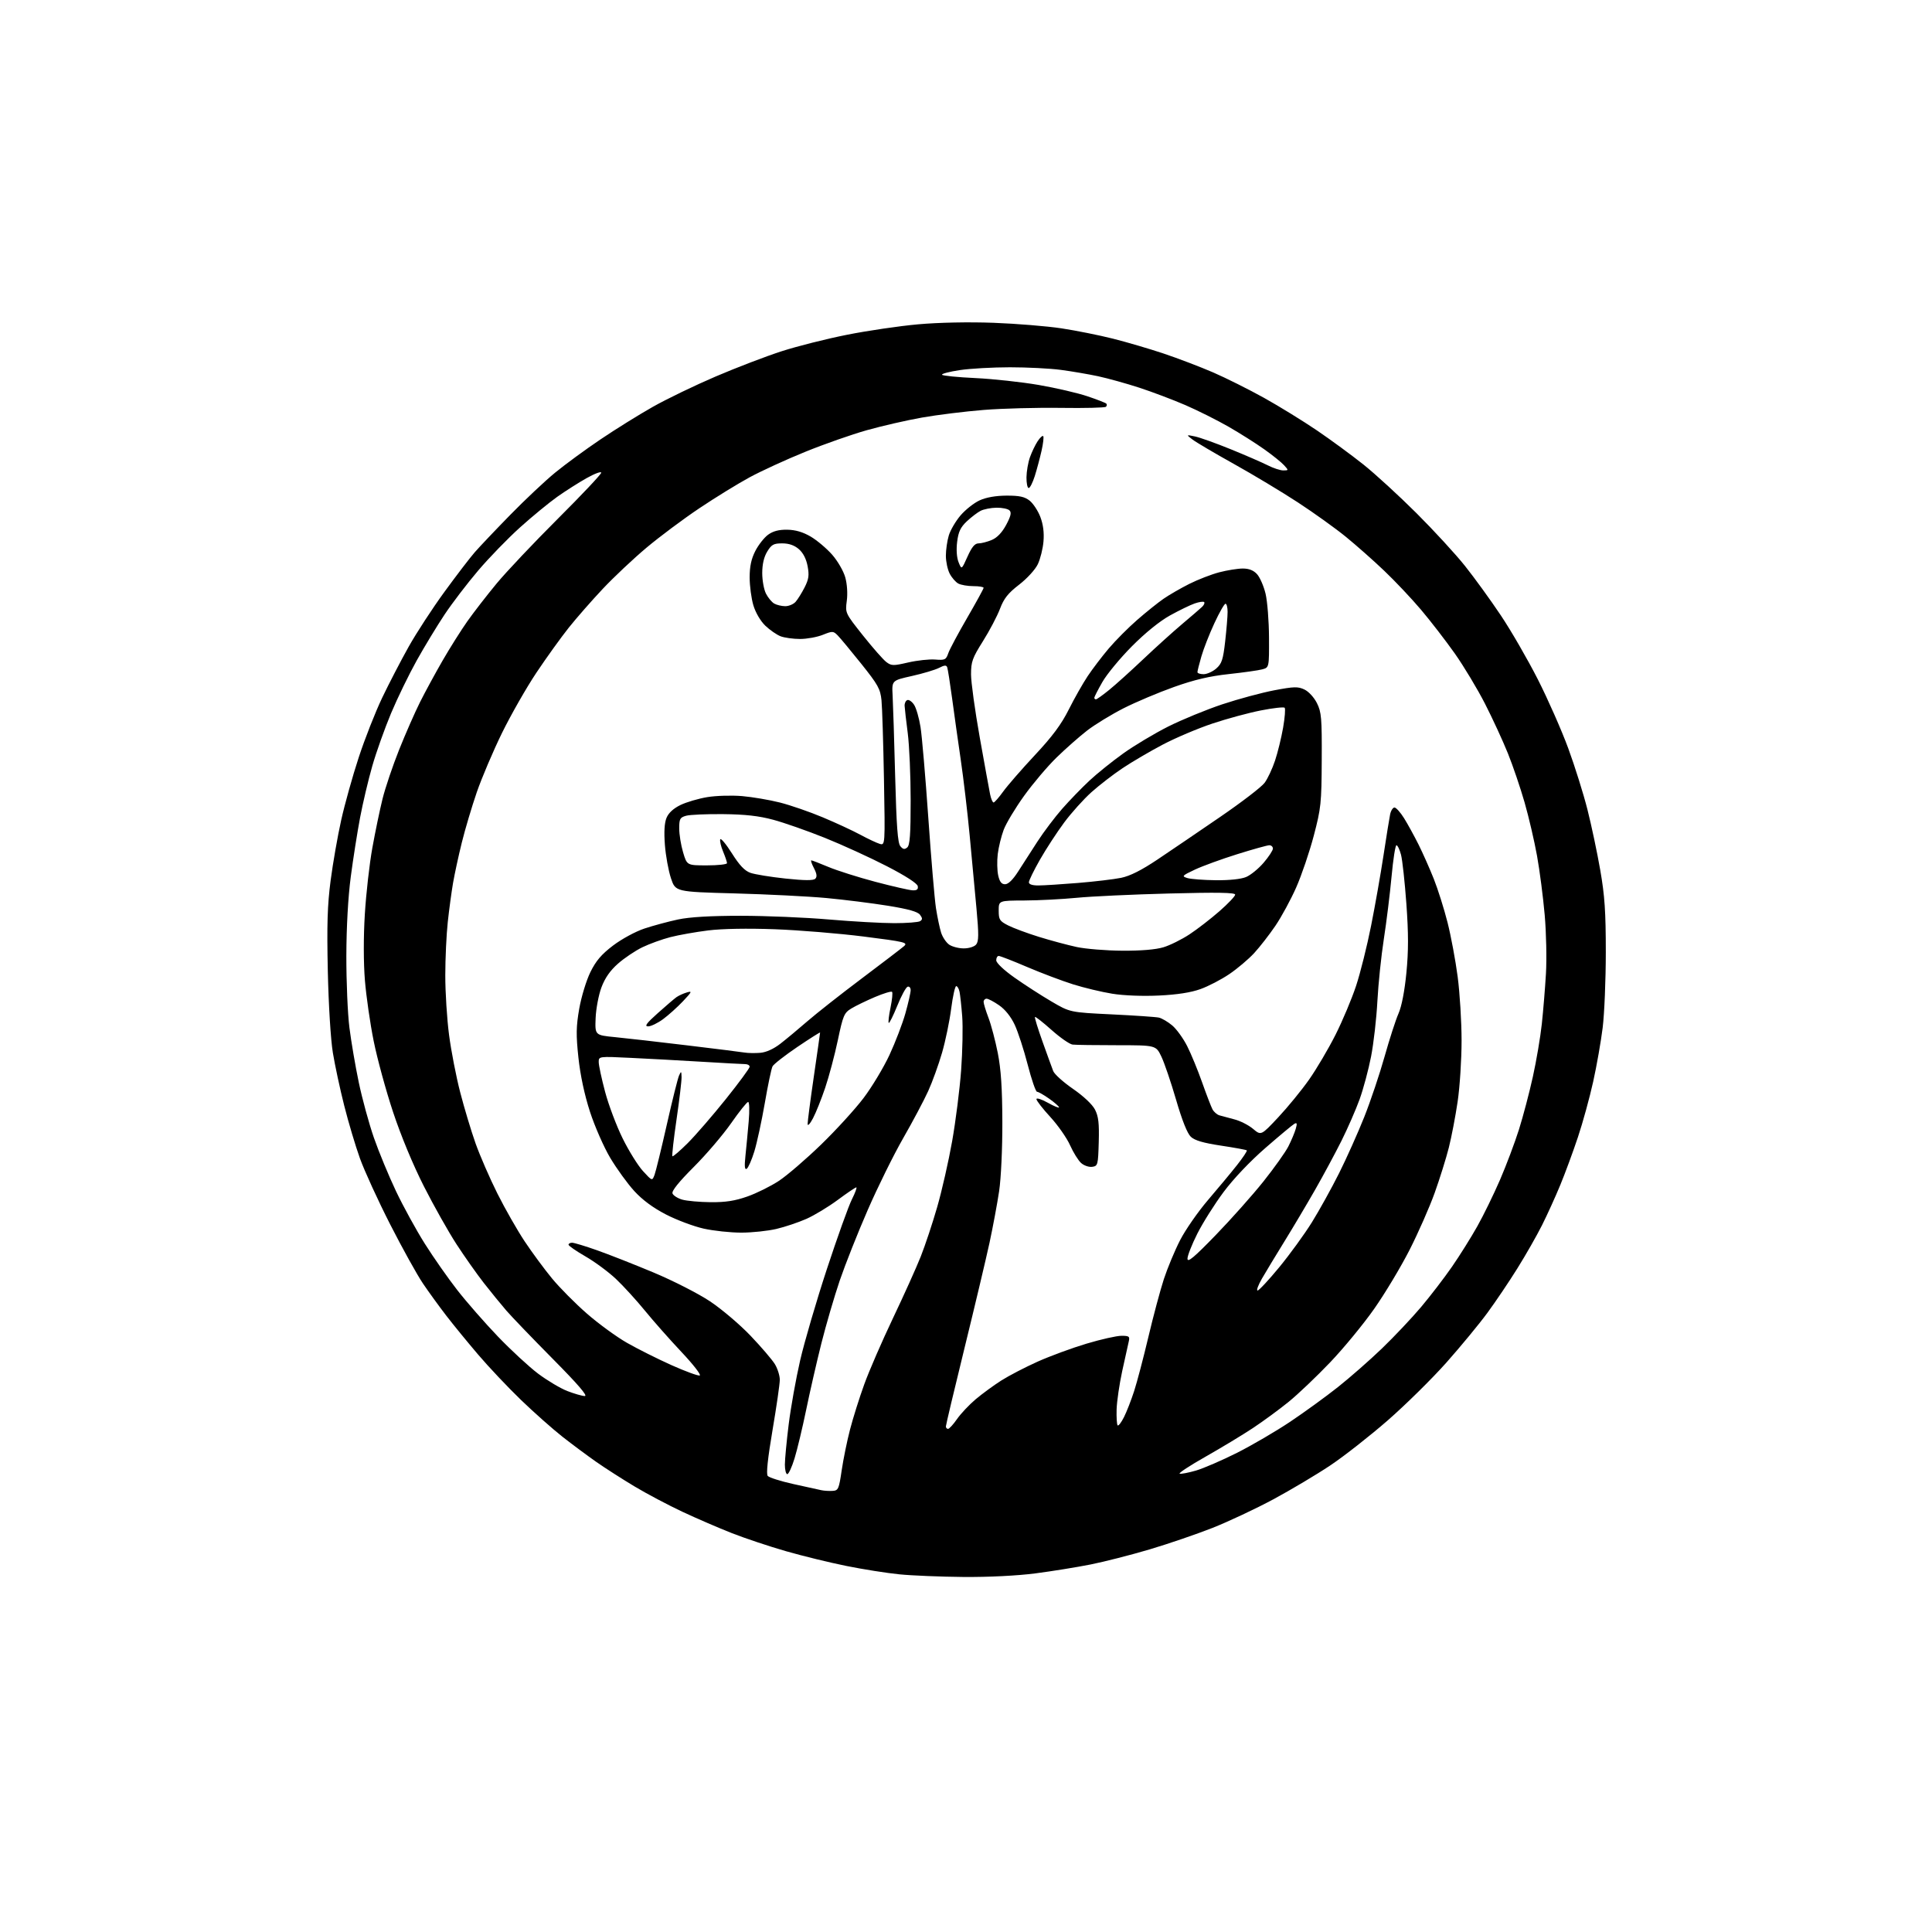 <?xml version="1.0" encoding="UTF-8" standalone="no"?>
<svg 
  version="1.1" 
  xmlns="http://www.w3.org/2000/svg" 
  xmlns:xlink="http://www.w3.org/1999/xlink" 
  xmlns:svg="http://www.w3.org/2000/svg"
  xmlns:rdf="http://www.w3.org/1999/02/22-rdf-syntax-ns#"
  xmlns:cc="http://creativecommons.org/ns#"
  xmlns:dc="http://purl.org/dc/elements/1.1/"
  viewBox="0 0 768 768"
  width="768"
  height="768"
>
<style>svg {background-color: white; }</style>"
<path stroke="none" fill="black" fill-rule="evenodd" d="M383.04,626.87C373.94,626.79 362.45,626.32 357.50,625.82C352.55,625.33 343.08,623.83 336.45,622.49C329.83,621.16 319.00,618.51 312.39,616.61C305.78,614.71 296.13,611.49 290.94,609.45C285.75,607.41 276.90,603.59 271.27,600.95C265.64,598.31 257.09,593.79 252.27,590.90C247.45,588.01 240.57,583.61 237.00,581.11C233.43,578.61 227.35,574.09 223.50,571.06C219.65,568.03 212.28,561.49 207.13,556.53C201.98,551.56 194.31,543.45 190.09,538.50C185.87,533.55 180.16,526.58 177.41,523.00C174.65,519.42 170.47,513.67 168.13,510.21C165.79,506.75 159.93,496.18 155.10,486.71C150.28,477.25 144.87,465.45 143.09,460.50C141.31,455.55 138.49,446.10 136.83,439.50C135.16,432.90 133.13,423.45 132.32,418.50C131.46,413.33 130.61,399.50 130.31,386.00C129.91,367.62 130.15,359.78 131.43,350.00C132.33,343.12 134.22,332.32 135.63,326.00C137.04,319.68 140.17,308.47 142.59,301.11C145.00,293.74 149.20,283.08 151.90,277.42C154.61,271.75 159.35,262.61 162.44,257.10C165.53,251.59 171.93,241.78 176.66,235.29C181.39,228.81 186.82,221.70 188.75,219.50C190.67,217.30 197.02,210.61 202.87,204.63C208.72,198.65 216.73,191.10 220.69,187.87C224.64,184.63 232.74,178.69 238.69,174.68C244.63,170.66 254.00,164.84 259.50,161.73C265.00,158.62 276.25,153.19 284.50,149.66C292.75,146.13 304.55,141.61 310.73,139.62C316.90,137.63 328.60,134.68 336.73,133.07C344.85,131.45 357.57,129.58 365.00,128.92C373.21,128.19 384.96,127.95 395.00,128.32C404.07,128.66 416.23,129.65 422.00,130.53C427.77,131.41 436.96,133.25 442.40,134.62C447.85,135.99 456.95,138.66 462.62,140.56C468.29,142.46 477.10,145.82 482.21,148.03C487.32,150.24 496.45,154.81 502.50,158.17C508.55,161.54 518.00,167.36 523.50,171.10C529.00,174.83 537.33,180.95 542.00,184.67C546.67,188.40 556.15,197.09 563.06,203.98C569.96,210.86 578.66,220.32 582.38,225.00C586.11,229.68 592.50,238.49 596.58,244.59C600.67,250.69 607.30,262.17 611.33,270.09C615.35,278.02 620.78,290.33 623.40,297.46C626.02,304.59 629.46,315.57 631.05,321.87C632.64,328.16 634.93,338.98 636.13,345.91C637.90,356.04 638.33,362.41 638.33,378.50C638.33,389.50 637.77,403.00 637.09,408.50C636.41,414.00 634.71,423.68 633.31,430.00C631.91,436.32 629.19,446.23 627.26,452.00C625.34,457.77 622.19,466.32 620.26,471.00C618.33,475.68 615.06,482.89 612.98,487.03C610.90,491.17 606.50,498.89 603.20,504.17C599.91,509.46 594.54,517.42 591.27,521.87C588.01,526.32 580.66,535.22 574.95,541.66C569.23,548.09 558.73,558.44 551.62,564.65C544.50,570.85 534.24,578.90 528.80,582.53C523.37,586.16 513.20,592.21 506.21,595.98C499.22,599.74 488.32,604.86 482.00,607.36C475.68,609.85 464.43,613.70 457.00,615.91C449.57,618.11 439.00,620.82 433.50,621.91C428.00,623.00 418.12,624.60 411.54,625.45C404.35,626.38 392.99,626.95 383.04,626.87zM330.96,592.65C333.24,592.51 333.49,591.94 334.58,584.50C335.23,580.10 336.72,572.77 337.91,568.22C339.09,563.66 341.63,555.59 343.56,550.28C345.48,544.96 350.60,533.17 354.94,524.06C359.28,514.95 364.26,503.90 366.01,499.50C367.75,495.10 370.70,486.24 372.55,479.81C374.41,473.37 377.08,461.61 378.49,453.66C379.90,445.70 381.51,432.97 382.07,425.35C382.62,417.73 382.81,408.12 382.49,404.00C382.17,399.88 381.69,395.49 381.43,394.25C381.17,393.01 380.58,392.00 380.11,392.00C379.64,392.00 378.75,396.02 378.11,400.94C377.48,405.86 375.85,413.75 374.48,418.48C373.11,423.20 370.64,430.05 368.98,433.70C367.33,437.34 362.86,445.77 359.05,452.41C355.23,459.06 348.88,471.93 344.93,481.00C340.97,490.07 335.98,502.68 333.82,509.00C331.67,515.33 328.38,526.58 326.51,534.00C324.65,541.42 321.92,553.35 320.45,560.50C318.97,567.65 316.90,576.31 315.84,579.75C314.79,583.19 313.49,586.00 312.96,586.00C312.43,586.00 312.00,584.30 312.00,582.22C312.00,580.14 312.68,572.96 313.51,566.26C314.34,559.55 316.39,548.09 318.07,540.78C319.75,533.48 324.53,517.15 328.69,504.50C332.85,491.85 337.33,479.36 338.65,476.75C339.96,474.14 340.74,472.00 340.39,472.00C340.03,472.00 336.71,474.25 333.00,477.00C329.30,479.74 323.68,483.14 320.52,484.54C317.35,485.93 312.01,487.73 308.63,488.52C305.26,489.32 298.99,489.98 294.70,489.99C290.41,489.99 283.66,489.28 279.70,488.39C275.74,487.50 269.01,484.98 264.75,482.78C259.61,480.13 255.35,476.98 252.13,473.45C249.45,470.52 245.17,464.61 242.60,460.31C240.04,456.02 236.41,447.74 234.52,441.92C232.33,435.15 230.68,427.40 229.93,420.42C228.96,411.34 229.02,408.06 230.26,400.95C231.09,396.25 233.07,389.72 234.68,386.45C236.90,381.93 239.07,379.39 243.71,375.86C247.13,373.27 252.62,370.29 256.17,369.11C259.67,367.95 265.67,366.33 269.51,365.51C274.21,364.52 282.41,364.04 294.50,364.04C304.40,364.04 320.15,364.70 329.50,365.51C338.85,366.31 350.55,366.97 355.50,366.97C360.45,366.97 365.06,366.61 365.75,366.18C366.75,365.54 366.74,365.03 365.73,363.65C364.82,362.41 361.17,361.38 352.98,360.05C346.67,359.03 335.65,357.65 328.50,356.98C321.35,356.32 304.93,355.49 292.00,355.14C268.50,354.50 268.50,354.50 266.71,349.09C265.72,346.12 264.64,340.18 264.31,335.90C263.91,330.67 264.12,327.12 264.96,325.09C265.77,323.14 267.72,321.35 270.50,320.00C272.86,318.86 277.65,317.45 281.15,316.87C284.64,316.29 290.88,316.11 295.00,316.46C299.12,316.82 305.91,317.97 310.08,319.03C314.25,320.09 321.90,322.73 327.08,324.91C332.26,327.08 338.98,330.19 342.00,331.82C345.02,333.45 348.48,335.08 349.68,335.44C351.86,336.09 351.86,336.09 351.39,309.79C351.13,295.33 350.69,281.20 350.41,278.38C349.95,273.85 349.03,272.20 342.38,263.88C338.25,258.72 334.04,253.65 333.02,252.61C331.25,250.81 330.96,250.80 327.06,252.36C324.81,253.26 320.75,254.00 318.04,254.00C315.34,254.00 311.86,253.52 310.32,252.94C308.77,252.35 306.03,250.45 304.22,248.72C302.28,246.84 300.35,243.54 299.47,240.60C298.66,237.87 298.00,232.89 298.00,229.53C298.00,225.17 298.64,222.17 300.25,219.02C301.49,216.60 303.77,213.69 305.33,212.56C307.29,211.13 309.60,210.52 312.93,210.57C316.21,210.62 319.14,211.48 322.26,213.30C324.76,214.77 328.59,218.00 330.77,220.47C332.97,222.97 335.30,226.99 336.00,229.49C336.75,232.18 337.00,235.95 336.61,238.85C335.97,243.70 335.99,243.73 343.04,252.61C346.93,257.50 351.11,262.25 352.33,263.17C354.36,264.70 355.10,264.71 361.02,263.34C364.59,262.52 369.41,261.99 371.74,262.18C375.63,262.49 376.06,262.28 376.97,259.64C377.52,258.06 380.91,251.73 384.49,245.56C388.07,239.39 391.00,234.04 391.00,233.67C391.00,233.30 389.17,233.00 386.93,233.00C384.70,233.00 382.00,232.54 380.94,231.97C379.89,231.40 378.34,229.63 377.51,228.02C376.68,226.41 376.00,223.22 376.00,220.92C376.00,218.61 376.52,214.99 377.16,212.86C377.80,210.73 379.91,207.13 381.85,204.86C383.80,202.59 387.21,199.90 389.44,198.89C392.05,197.70 395.86,197.04 400.12,197.02C405.25,197.00 407.30,197.45 409.29,199.01C410.69,200.12 412.61,203.03 413.55,205.48C414.68,208.46 415.10,211.71 414.80,215.22C414.56,218.13 413.54,222.21 412.54,224.30C411.52,226.43 408.27,229.98 405.11,232.42C400.70,235.82 399.07,237.88 397.50,242.03C396.40,244.93 393.36,250.71 390.75,254.86C386.53,261.57 386.00,263.05 386.00,268.07C386.00,271.18 387.56,282.45 389.46,293.11C391.36,303.78 393.22,313.96 393.58,315.75C393.95,317.54 394.57,319.00 394.96,319.00C395.34,319.00 397.06,317.05 398.77,314.67C400.48,312.30 406.14,305.78 411.36,300.20C418.34,292.74 421.91,287.93 424.85,282.05C427.06,277.65 430.44,271.68 432.37,268.78C434.31,265.87 438.09,260.91 440.77,257.75C443.46,254.58 448.54,249.48 452.08,246.40C455.61,243.32 460.30,239.56 462.50,238.04C464.70,236.51 469.31,233.85 472.74,232.12C476.18,230.39 481.56,228.31 484.70,227.49C487.85,226.67 492.05,226.00 494.04,226.00C496.51,226.00 498.30,226.71 499.70,228.25C500.83,229.49 502.35,232.97 503.08,236.00C503.80,239.03 504.42,246.86 504.45,253.42C504.50,265.34 504.50,265.34 501.76,266.08C500.26,266.49 494.27,267.33 488.46,267.96C480.83,268.78 474.79,270.20 466.70,273.08C460.54,275.27 451.51,279.08 446.64,281.55C441.77,284.03 435.25,288.01 432.14,290.41C429.04,292.82 423.57,297.64 419.98,301.14C416.39,304.64 410.59,311.49 407.09,316.36C403.59,321.23 399.94,327.30 398.98,329.86C398.02,332.41 396.96,336.75 396.62,339.50C396.29,342.25 396.37,346.07 396.80,348.00C397.37,350.54 398.12,351.50 399.54,351.50C400.80,351.50 402.64,349.71 404.69,346.50C406.45,343.75 409.93,338.35 412.42,334.50C414.92,330.65 419.34,324.80 422.24,321.50C425.14,318.20 429.99,313.19 433.01,310.37C436.03,307.54 442.10,302.66 446.50,299.51C450.90,296.36 458.96,291.54 464.40,288.80C469.85,286.07 479.52,282.10 485.90,279.97C492.28,277.85 501.57,275.35 506.54,274.40C514.42,272.91 515.97,272.87 518.54,274.10C520.22,274.89 522.36,277.23 523.50,279.50C525.29,283.09 525.49,285.40 525.41,302.00C525.33,319.33 525.13,321.24 522.24,332.23C520.54,338.69 517.40,347.92 515.27,352.75C513.14,357.57 509.42,364.44 507.00,368.00C504.58,371.56 500.78,376.45 498.55,378.87C496.32,381.29 491.89,385.04 488.70,387.20C485.51,389.37 480.34,392.06 477.20,393.18C473.39,394.55 467.92,395.40 460.71,395.74C454.30,396.05 446.78,395.76 442.21,395.03C437.97,394.35 430.91,392.66 426.53,391.28C422.15,389.90 413.94,386.80 408.29,384.39C402.64,381.97 397.56,380.00 397.01,380.00C396.45,380.00 396.01,380.79 396.02,381.75C396.03,382.77 399.03,385.62 403.27,388.61C407.24,391.42 413.84,395.68 417.92,398.07C425.34,402.43 425.34,402.43 441.92,403.23C451.04,403.67 459.48,404.25 460.67,404.51C461.87,404.78 464.25,406.18 465.98,407.63C467.70,409.08 470.38,412.79 471.94,415.88C473.50,418.97 476.17,425.45 477.87,430.29C479.58,435.12 481.43,439.93 481.98,440.97C482.54,442.01 483.79,443.09 484.75,443.37C485.71,443.65 488.39,444.37 490.70,444.97C493.02,445.56 496.35,447.26 498.11,448.74C501.30,451.43 501.30,451.43 508.14,444.13C511.90,440.12 517.40,433.39 520.37,429.17C523.34,424.95 528.06,416.94 530.87,411.37C533.68,405.80 537.37,397.02 539.07,391.87C540.77,386.72 543.45,375.98 545.03,368.00C546.62,360.02 548.84,347.43 549.97,340.00C551.10,332.57 552.28,325.26 552.59,323.75C552.90,322.24 553.69,321.00 554.33,321.00C554.97,321.00 556.69,322.92 558.14,325.25C559.60,327.59 562.18,332.30 563.89,335.71C565.60,339.13 568.33,345.29 569.97,349.41C571.60,353.53 574.06,361.31 575.42,366.70C576.79,372.09 578.60,381.81 579.45,388.30C580.30,394.79 581.00,406.21 581.00,413.67C581.00,421.14 580.30,432.03 579.44,437.87C578.58,443.72 577.00,451.96 575.93,456.20C574.86,460.43 572.33,468.53 570.30,474.20C568.27,479.86 563.78,490.06 560.32,496.86C556.86,503.66 550.53,514.20 546.26,520.28C541.99,526.37 534.12,535.94 528.76,541.55C523.41,547.16 515.98,554.23 512.26,557.25C508.54,560.28 502.12,564.98 498.00,567.71C493.88,570.44 485.41,575.55 479.20,579.07C472.98,582.59 468.36,585.62 468.93,585.81C469.50,586.00 472.42,585.44 475.42,584.57C478.42,583.69 485.74,580.53 491.69,577.54C497.63,574.55 507.15,568.99 512.83,565.19C518.51,561.39 527.06,555.18 531.83,551.40C536.60,547.62 544.47,540.72 549.32,536.06C554.17,531.39 561.19,523.96 564.92,519.54C568.64,515.12 574.18,507.90 577.22,503.50C580.26,499.10 584.77,491.90 587.24,487.50C589.72,483.10 593.78,474.77 596.28,469.00C598.77,463.23 602.16,454.23 603.81,449.00C605.46,443.77 607.95,434.32 609.34,428.00C610.74,421.68 612.34,412.23 612.90,407.00C613.46,401.77 614.20,392.77 614.54,387.00C614.88,381.23 614.66,370.73 614.04,363.68C613.42,356.63 612.05,346.05 610.99,340.18C609.93,334.31 607.71,324.77 606.05,318.99C604.39,313.20 601.41,304.43 599.42,299.49C597.43,294.54 593.34,285.68 590.33,279.78C587.32,273.89 581.91,264.89 578.31,259.78C574.70,254.68 568.67,246.86 564.90,242.41C561.13,237.95 554.55,230.98 550.27,226.91C546.00,222.83 539.12,216.75 535.00,213.39C530.88,210.03 522.33,203.90 516.00,199.76C509.68,195.62 498.20,188.72 490.50,184.43C482.80,180.14 475.38,175.76 474.00,174.70C471.50,172.77 471.50,172.77 475.00,173.49C476.93,173.89 483.34,176.18 489.26,178.59C495.18,181.00 501.80,183.88 503.97,184.98C506.14,186.09 508.91,187.00 510.12,187.00C512.27,187.00 512.28,186.96 510.44,184.94C509.41,183.80 505.86,180.94 502.54,178.59C499.22,176.23 492.83,172.19 488.34,169.61C483.85,167.04 476.17,163.19 471.28,161.07C466.39,158.95 458.13,155.83 452.94,154.13C447.75,152.44 440.35,150.39 436.50,149.56C432.65,148.74 425.98,147.60 421.68,147.03C417.38,146.46 408.28,146.00 401.47,146.00C394.66,146.00 385.69,146.50 381.56,147.12C377.42,147.74 374.23,148.57 374.48,148.97C374.73,149.37 380.68,149.96 387.71,150.29C394.75,150.62 406.08,151.86 412.91,153.03C419.74,154.21 428.44,156.23 432.26,157.52C436.08,158.81 439.46,160.12 439.77,160.44C440.08,160.75 440.02,161.31 439.63,161.70C439.25,162.08 431.19,162.28 421.72,162.14C412.25,162.00 398.43,162.36 391.00,162.96C383.57,163.55 372.55,164.92 366.50,165.99C360.45,167.06 350.59,169.32 344.59,171.01C338.58,172.70 327.56,176.57 320.09,179.61C312.61,182.64 302.68,187.20 298.00,189.73C293.32,192.27 284.32,197.80 278.00,202.04C271.68,206.27 262.22,213.33 256.99,217.72C251.76,222.11 243.93,229.48 239.59,234.10C235.24,238.72 229.17,245.65 226.10,249.50C223.03,253.35 217.25,261.39 213.25,267.37C209.25,273.36 203.09,284.16 199.55,291.37C196.02,298.59 191.51,309.19 189.53,314.92C187.56,320.65 184.88,329.65 183.58,334.92C182.27,340.19 180.71,347.43 180.09,351.00C179.48,354.57 178.53,361.55 178.00,366.50C177.46,371.45 177.01,380.99 177.01,387.70C177.00,394.41 177.68,405.08 178.51,411.42C179.34,417.76 181.33,428.02 182.94,434.22C184.54,440.43 187.29,449.55 189.04,454.50C190.80,459.44 194.71,468.44 197.75,474.50C200.78,480.55 205.66,489.10 208.59,493.50C211.52,497.90 216.39,504.51 219.43,508.19C222.46,511.87 228.71,518.17 233.32,522.19C237.93,526.21 245.11,531.45 249.28,533.82C253.45,536.20 261.39,540.18 266.92,542.66C272.46,545.14 277.52,546.99 278.16,546.78C278.81,546.56 275.54,542.36 270.90,537.44C266.26,532.52 259.72,525.12 256.36,521.00C253.00,516.88 247.82,511.21 244.85,508.40C241.88,505.60 236.42,501.57 232.72,499.44C229.02,497.31 226.00,495.22 226.00,494.79C226.00,494.35 226.64,494.00 227.42,494.00C228.20,494.00 232.63,495.34 237.27,496.98C241.91,498.61 252.04,502.60 259.79,505.84C267.64,509.13 277.58,514.20 282.24,517.30C286.84,520.36 294.08,526.50 298.32,530.94C302.57,535.39 306.93,540.48 308.02,542.26C309.10,544.04 309.99,546.85 309.98,548.50C309.98,550.15 308.68,559.15 307.09,568.50C305.18,579.78 304.53,585.90 305.18,586.70C305.72,587.35 310.28,588.80 315.33,589.92C320.37,591.03 325.40,592.14 326.50,592.38C327.60,592.61 329.60,592.74 330.96,592.65zM376.86,568.00C377.34,568.00 378.94,566.25 380.43,564.10C381.92,561.96 385.25,558.42 387.83,556.24C390.42,554.06 395.00,550.70 398.02,548.78C401.03,546.87 407.55,543.48 412.50,541.26C417.45,539.05 426.19,535.83 431.92,534.12C437.66,532.40 443.90,531.00 445.79,531.00C448.85,531.00 449.17,531.25 448.70,533.25C448.40,534.49 447.24,539.77 446.10,545.00C444.97,550.23 443.97,557.09 443.87,560.27C443.78,563.44 443.96,566.29 444.28,566.61C444.60,566.93 445.73,565.46 446.79,563.35C447.86,561.23 449.67,556.58 450.83,553.00C451.99,549.42 454.54,539.75 456.49,531.50C458.44,523.25 461.21,512.90 462.64,508.50C464.08,504.10 466.99,497.11 469.12,492.97C471.25,488.83 476.26,481.63 480.25,476.97C484.24,472.31 489.43,466.07 491.77,463.10C494.11,460.13 495.85,457.52 495.63,457.29C495.40,457.07 490.79,456.22 485.39,455.41C478.31,454.34 474.95,453.36 473.38,451.89C471.97,450.57 469.90,445.38 467.51,437.17C465.48,430.20 462.85,422.48 461.66,420.00C459.50,415.50 459.50,415.50 444.00,415.49C435.48,415.49 427.54,415.38 426.38,415.24C425.21,415.11 421.45,412.50 418.02,409.44C414.59,406.38 411.62,404.05 411.41,404.25C411.21,404.46 412.56,408.87 414.42,414.06C416.27,419.25 418.19,424.52 418.67,425.77C419.16,427.02 422.70,430.20 426.53,432.84C430.70,435.72 434.21,439.02 435.27,441.07C436.66,443.78 436.98,446.50 436.77,454.00C436.51,463.10 436.40,463.51 434.17,463.83C432.88,464.01 430.91,463.34 429.77,462.33C428.64,461.32 426.66,458.14 425.37,455.26C424.09,452.38 420.55,447.32 417.52,444.02C414.48,440.72 412.00,437.52 412.00,436.92C412.00,436.32 414.02,436.96 416.50,438.34C418.98,439.73 420.99,440.55 420.98,440.18C420.97,439.81 419.21,438.26 417.07,436.75C414.93,435.24 412.76,434.00 412.24,434.00C411.72,434.00 410.06,429.16 408.53,423.25C407.01,417.34 404.68,410.19 403.37,407.38C401.87,404.17 399.56,401.27 397.18,399.63C395.10,398.18 392.85,397.00 392.20,397.00C391.54,397.00 391.00,397.56 391.00,398.25C391.00,398.94 391.87,401.80 392.94,404.60C394.01,407.41 395.67,413.71 396.64,418.60C397.91,425.06 398.41,432.58 398.45,446.00C398.48,456.55 397.93,468.37 397.17,473.50C396.43,478.45 394.71,487.68 393.35,494.00C391.98,500.32 387.52,519.12 383.43,535.78C379.34,552.43 376.00,566.49 376.00,567.03C376.00,567.56 376.39,568.00 376.86,568.00zM232.45,554.95C233.79,554.98 229.80,550.34 219.81,540.25C211.78,532.14 203.45,523.48 201.30,521.00C199.16,518.52 195.12,513.58 192.33,510.00C189.54,506.43 184.65,499.49 181.46,494.59C178.27,489.68 172.44,479.33 168.51,471.59C164.16,463.02 159.35,451.43 156.23,442.00C153.40,433.48 149.95,420.82 148.55,413.87C147.14,406.93 145.58,396.06 145.06,389.73C144.49,382.69 144.47,372.44 145.03,363.36C145.53,355.19 146.87,343.32 148.02,337.00C149.16,330.68 150.98,321.93 152.06,317.57C153.14,313.21 156.10,304.44 158.64,298.07C161.18,291.71 164.95,283.12 167.02,279.00C169.09,274.88 173.13,267.45 175.99,262.50C178.85,257.55 183.25,250.57 185.76,247.00C188.28,243.43 193.51,236.68 197.38,232.00C201.25,227.32 212.20,215.74 221.71,206.25C231.22,196.77 239.00,188.51 239.00,187.91C239.00,187.30 236.41,188.26 233.25,190.03C230.09,191.80 224.80,195.16 221.50,197.50C218.20,199.85 211.56,205.30 206.75,209.63C201.94,213.96 194.44,221.68 190.09,226.80C185.74,231.91 179.72,239.79 176.72,244.30C173.72,248.81 168.74,257.02 165.66,262.54C162.58,268.06 157.98,277.51 155.45,283.54C152.93,289.57 149.56,299.00 147.99,304.50C146.41,310.00 144.23,319.23 143.14,325.00C142.05,330.77 140.38,341.35 139.44,348.50C138.37,356.60 137.71,368.47 137.68,380.00C137.66,390.18 138.20,403.00 138.90,408.50C139.59,414.00 141.26,423.80 142.62,430.27C143.97,436.75 146.68,446.65 148.63,452.27C150.59,457.90 154.54,467.45 157.41,473.50C160.28,479.55 165.44,488.95 168.87,494.39C172.30,499.83 178.12,508.15 181.81,512.87C185.49,517.59 192.74,525.87 197.91,531.27C203.09,536.67 210.29,543.32 213.91,546.05C217.54,548.77 222.75,551.88 225.50,552.95C228.25,554.02 231.38,554.92 232.45,554.95zM499.91,513.00C500.45,513.00 504.33,508.84 508.52,503.75C512.71,498.66 518.55,490.62 521.50,485.88C524.44,481.14 529.30,472.36 532.30,466.38C535.29,460.40 539.80,450.32 542.32,444.00C544.83,437.68 548.47,426.86 550.40,419.97C552.34,413.08 554.82,405.40 555.92,402.91C557.17,400.08 558.35,394.02 559.06,386.75C559.91,378.06 559.91,371.11 559.06,359.31C558.43,350.61 557.47,341.81 556.92,339.75C556.37,337.69 555.56,336.00 555.11,336.00C554.67,336.00 553.79,341.62 553.16,348.50C552.52,355.37 551.15,366.50 550.10,373.25C549.05,379.99 547.90,391.12 547.53,398.00C547.17,404.88 546.04,414.77 545.02,420.00C544.00,425.23 541.95,432.88 540.46,437.00C538.97,441.12 535.72,448.55 533.25,453.50C530.77,458.45 526.05,467.23 522.75,473.00C519.45,478.77 513.97,488.00 510.57,493.50C507.17,499.00 503.16,505.64 501.65,508.25C500.15,510.86 499.36,513.00 499.91,513.00zM483.23,491.00C489.36,484.68 497.90,475.08 502.21,469.68C506.51,464.28 510.99,457.99 512.15,455.71C513.31,453.42 514.63,450.30 515.07,448.77C515.70,446.56 515.58,446.14 514.52,446.74C513.78,447.16 508.60,451.47 503.02,456.33C496.92,461.63 490.28,468.63 486.41,473.83C482.85,478.60 478.16,486.04 475.97,490.37C473.79,494.69 472.02,499.19 472.04,500.37C472.07,502.01 474.66,499.84 483.23,491.00zM282.50,477.89C288.46,477.94 292.18,477.36 297.11,475.62C300.75,474.34 306.37,471.55 309.61,469.42C312.85,467.29 320.38,460.81 326.36,455.02C332.33,449.24 339.94,440.90 343.27,436.50C346.60,432.10 351.24,424.39 353.58,419.36C355.92,414.33 358.77,406.87 359.92,402.79C361.06,398.71 362.00,394.58 362.00,393.60C362.00,392.63 361.45,392.02 360.79,392.24C360.12,392.46 358.26,395.89 356.66,399.86C355.05,403.82 353.53,406.87 353.28,406.62C353.03,406.36 353.35,403.61 354.00,400.50C354.65,397.39 354.92,394.58 354.60,394.27C354.28,393.95 351.21,394.89 347.76,396.35C344.32,397.82 340.11,399.86 338.40,400.90C335.55,402.63 335.12,403.65 333.04,413.55C331.79,419.47 329.53,427.97 328.02,432.43C326.51,436.90 324.34,442.34 323.18,444.52C322.03,446.71 321.07,447.75 321.04,446.84C321.02,445.93 322.12,437.45 323.50,428.00C324.88,418.55 326.00,410.65 326.00,410.45C326.00,410.25 321.93,412.83 316.95,416.19C311.98,419.56 307.54,423.03 307.09,423.90C306.63,424.78 305.25,431.35 304.02,438.50C302.78,445.65 300.91,454.29 299.86,457.71C298.81,461.12 297.44,464.23 296.83,464.61C296.02,465.10 295.88,463.63 296.33,459.40C296.68,456.15 297.25,450.01 297.62,445.75C297.99,441.40 297.89,438.02 297.39,438.04C296.90,438.06 293.86,441.87 290.63,446.50C287.39,451.14 280.70,458.98 275.75,463.92C269.82,469.85 266.95,473.43 267.33,474.42C267.65,475.24 269.39,476.35 271.20,476.87C273.02,477.39 278.10,477.85 282.50,477.89zM260.20,467.00C260.71,465.62 262.91,456.62 265.08,447.00C267.25,437.38 269.44,428.60 269.95,427.50C270.78,425.69 270.87,425.75 270.93,428.17C270.97,429.64 270.07,437.22 268.93,445.01C267.79,452.81 267.05,459.39 267.29,459.62C267.53,459.86 270.29,457.49 273.43,454.36C276.56,451.22 283.37,443.35 288.56,436.87C293.75,430.39 298.00,424.61 298.00,424.04C298.00,423.47 297.20,423.00 296.23,423.00C295.26,423.00 287.50,422.58 278.98,422.06C270.47,421.55 257.76,420.85 250.75,420.52C238.00,419.90 238.00,419.90 238.00,422.20C238.00,423.47 239.14,428.77 240.53,434.00C241.92,439.23 245.06,447.57 247.52,452.55C249.98,457.53 253.62,463.38 255.62,465.55C259.25,469.50 259.25,469.50 260.20,467.00zM302.23,418.51C304.59,418.31 307.54,416.97 310.23,414.88C312.58,413.06 317.43,409.02 321.00,405.92C324.57,402.82 334.25,395.20 342.50,389.00C350.75,382.80 358.32,377.01 359.33,376.14C361.02,374.67 359.82,374.38 343.33,372.29C333.52,371.05 317.62,369.75 308.00,369.39C297.10,368.99 287.11,369.17 281.50,369.86C276.55,370.48 269.80,371.67 266.50,372.52C263.20,373.37 258.20,375.18 255.38,376.54C252.56,377.90 248.20,380.83 245.69,383.04C242.53,385.82 240.49,388.75 239.08,392.51C237.96,395.50 236.92,401.00 236.77,404.72C236.50,411.50 236.50,411.50 244.50,412.28C248.90,412.71 261.73,414.17 273.00,415.53C284.27,416.88 294.62,418.18 296.00,418.41C297.38,418.64 300.18,418.68 302.23,418.51zM257.65,408.00C256.07,408.00 256.94,406.80 261.47,402.75C264.69,399.86 268.05,397.00 268.92,396.38C269.79,395.77 271.62,394.93 273.00,394.52C275.24,393.85 275.08,394.22 271.50,398.01C269.30,400.34 265.74,403.54 263.60,405.12C261.45,406.70 258.78,408.00 257.65,408.00zM446.09,377.92C453.51,377.97 459.40,377.48 462.46,376.56C465.09,375.77 469.77,373.45 472.87,371.40C475.97,369.36 481.31,365.23 484.75,362.22C488.19,359.21 491.00,356.25 491.00,355.63C491.00,354.80 483.97,354.68 464.75,355.18C450.31,355.55 433.77,356.32 428.00,356.89C422.23,357.45 412.89,357.93 407.25,357.96C397.00,358.00 397.00,358.00 397.00,361.98C397.00,365.57 397.37,366.15 400.75,367.87C402.81,368.92 408.32,370.97 413.00,372.42C417.68,373.87 424.43,375.68 428.00,376.45C431.57,377.21 439.72,377.88 446.09,377.92zM383.10,377.00C385.19,377.00 387.31,376.33 388.04,375.45C389.08,374.19 389.11,371.43 388.17,361.20C387.53,354.21 386.31,341.07 385.45,332.00C384.60,322.93 383.00,309.43 381.91,302.00C380.82,294.57 379.27,283.55 378.46,277.50C377.64,271.45 376.78,265.95 376.53,265.27C376.19,264.33 375.43,264.38 373.29,265.49C371.76,266.28 366.90,267.73 362.50,268.72C354.50,270.50 354.50,270.50 354.83,276.50C355.01,279.80 355.47,294.25 355.84,308.61C356.36,328.44 356.86,335.12 357.90,336.37C358.94,337.64 359.59,337.76 360.63,336.89C361.69,336.01 362.00,331.82 362.00,318.13C362.00,308.43 361.48,296.45 360.85,291.50C360.21,286.55 359.65,281.65 359.60,280.60C359.54,279.56 360.03,278.52 360.69,278.29C361.34,278.06 362.55,278.92 363.38,280.19C364.21,281.46 365.35,285.43 365.92,289.00C366.49,292.57 367.88,308.77 369.01,325.00C370.14,341.23 371.51,357.43 372.06,361.00C372.62,364.57 373.54,368.96 374.11,370.75C374.68,372.53 376.12,374.67 377.30,375.50C378.48,376.32 381.09,377.00 383.10,377.00zM362.82,353.92C364.51,353.98 365.06,353.52 364.82,352.25C364.62,351.16 359.97,348.16 352.50,344.31C345.90,340.91 334.82,335.84 327.87,333.05C320.92,330.26 311.70,327.03 307.37,325.87C301.65,324.33 296.23,323.72 287.50,323.63C280.90,323.56 274.26,323.85 272.75,324.27C270.30,324.96 270.00,325.50 270.00,329.34C270.00,331.70 270.69,335.97 271.54,338.82C273.08,344.00 273.08,344.00 281.04,344.00C285.42,344.00 289.00,343.60 289.00,343.12C289.00,342.64 288.30,340.57 287.45,338.53C286.59,336.49 286.08,334.29 286.30,333.66C286.52,333.02 288.60,335.50 290.92,339.17C293.95,343.98 296.02,346.16 298.31,346.97C300.07,347.59 306.34,348.61 312.26,349.24C319.92,350.05 323.34,350.06 324.10,349.30C324.86,348.54 324.71,347.33 323.56,345.11C322.67,343.40 322.20,342.00 322.50,342.00C322.81,342.00 325.86,343.18 329.27,344.61C332.69,346.05 341.11,348.72 347.99,350.54C354.87,352.36 361.55,353.88 362.82,353.92zM412.75,351.98C414.81,351.98 421.90,351.53 428.50,350.99C435.10,350.45 442.83,349.53 445.67,348.95C449.22,348.22 453.77,345.93 460.17,341.64C465.30,338.20 476.48,330.61 485.01,324.76C493.54,318.92 501.51,312.81 502.71,311.17C503.92,309.54 505.78,305.57 506.85,302.35C507.92,299.13 509.36,293.24 510.06,289.24C510.75,285.25 511.03,281.70 510.67,281.34C510.31,280.98 506.08,281.45 501.26,282.40C496.44,283.34 487.77,285.68 482.00,287.61C476.23,289.53 467.33,293.30 462.24,295.98C457.15,298.66 449.95,302.88 446.24,305.36C442.53,307.83 436.96,312.14 433.85,314.92C430.75,317.70 425.86,323.14 423.00,327.00C420.13,330.87 415.81,337.50 413.39,341.74C410.98,345.98 409.00,350.02 409.00,350.73C409.00,351.53 410.37,351.99 412.75,351.98zM483.28,349.90C488.68,349.96 493.33,349.47 495.34,348.63C497.15,347.88 500.28,345.32 502.31,342.95C504.34,340.58 506.00,338.05 506.00,337.32C506.00,336.59 505.36,336.00 504.58,336.00C503.80,336.00 498.06,337.60 491.83,339.55C485.60,341.50 478.02,344.26 475.00,345.68C469.85,348.11 469.66,348.32 472.00,349.04C473.38,349.46 478.45,349.85 483.28,349.90zM435.65,278.00C436.00,278.00 438.37,276.32 440.90,274.26C443.43,272.21 449.55,266.69 454.50,262.00C459.45,257.31 466.43,251.01 470.00,248.00C473.57,244.99 477.12,241.94 477.87,241.22C478.62,240.50 478.98,239.65 478.67,239.34C478.36,239.02 476.66,239.27 474.89,239.89C473.12,240.50 468.71,242.65 465.09,244.65C461.01,246.91 455.24,251.58 449.96,256.90C445.26,261.63 439.97,268.03 438.21,271.12C436.44,274.21 435.00,277.03 435.00,277.37C435.00,277.72 435.29,278.00 435.65,278.00zM478.44,268.00C479.79,268.00 482.05,266.99 483.47,265.75C485.67,263.83 486.20,262.24 487.02,255.00C487.55,250.32 487.99,245.04 487.99,243.25C488.00,241.46 487.62,240.00 487.16,240.00C486.69,240.00 484.70,243.49 482.73,247.75C480.75,252.01 478.43,257.94 477.57,260.93C476.71,263.92 476.00,266.73 476.00,267.18C476.00,267.63 477.10,268.00 478.44,268.00zM312.10,240.97C313.52,240.99 315.39,240.21 316.25,239.25C317.11,238.29 318.72,235.70 319.84,233.50C321.50,230.23 321.72,228.68 321.03,225.03C320.49,222.15 319.25,219.75 317.54,218.28C315.75,216.74 313.61,216.00 310.93,216.00C307.54,216.00 306.69,216.46 304.99,219.25C303.67,221.41 303.01,224.28 303.00,227.80C303.00,230.71 303.67,234.40 304.50,236.00C305.32,237.60 306.79,239.36 307.75,239.92C308.71,240.48 310.67,240.95 312.10,240.97zM384.60,221.25C386.34,217.39 387.50,216.00 389.01,216.00C390.14,216.00 392.51,215.38 394.28,214.63C396.39,213.73 398.35,211.67 399.97,208.65C401.81,205.20 402.15,203.75 401.30,202.90C400.67,202.27 398.35,201.79 396.13,201.82C393.92,201.85 391.07,202.41 389.80,203.06C388.54,203.71 386.06,205.60 384.30,207.26C381.81,209.62 380.97,211.41 380.48,215.39C380.09,218.52 380.31,221.66 381.05,223.50C382.25,226.50 382.25,226.50 384.60,221.25zM408.92,194.00C408.41,194.00 408.02,192.09 408.04,189.75C408.07,187.41 408.69,183.82 409.42,181.76C410.16,179.70 411.52,176.85 412.46,175.42C413.39,173.99 414.40,173.07 414.69,173.36C414.99,173.65 414.69,176.28 414.03,179.20C413.37,182.11 412.16,186.64 411.34,189.25C410.51,191.86 409.43,194.00 408.92,194.00z" />

</svg>